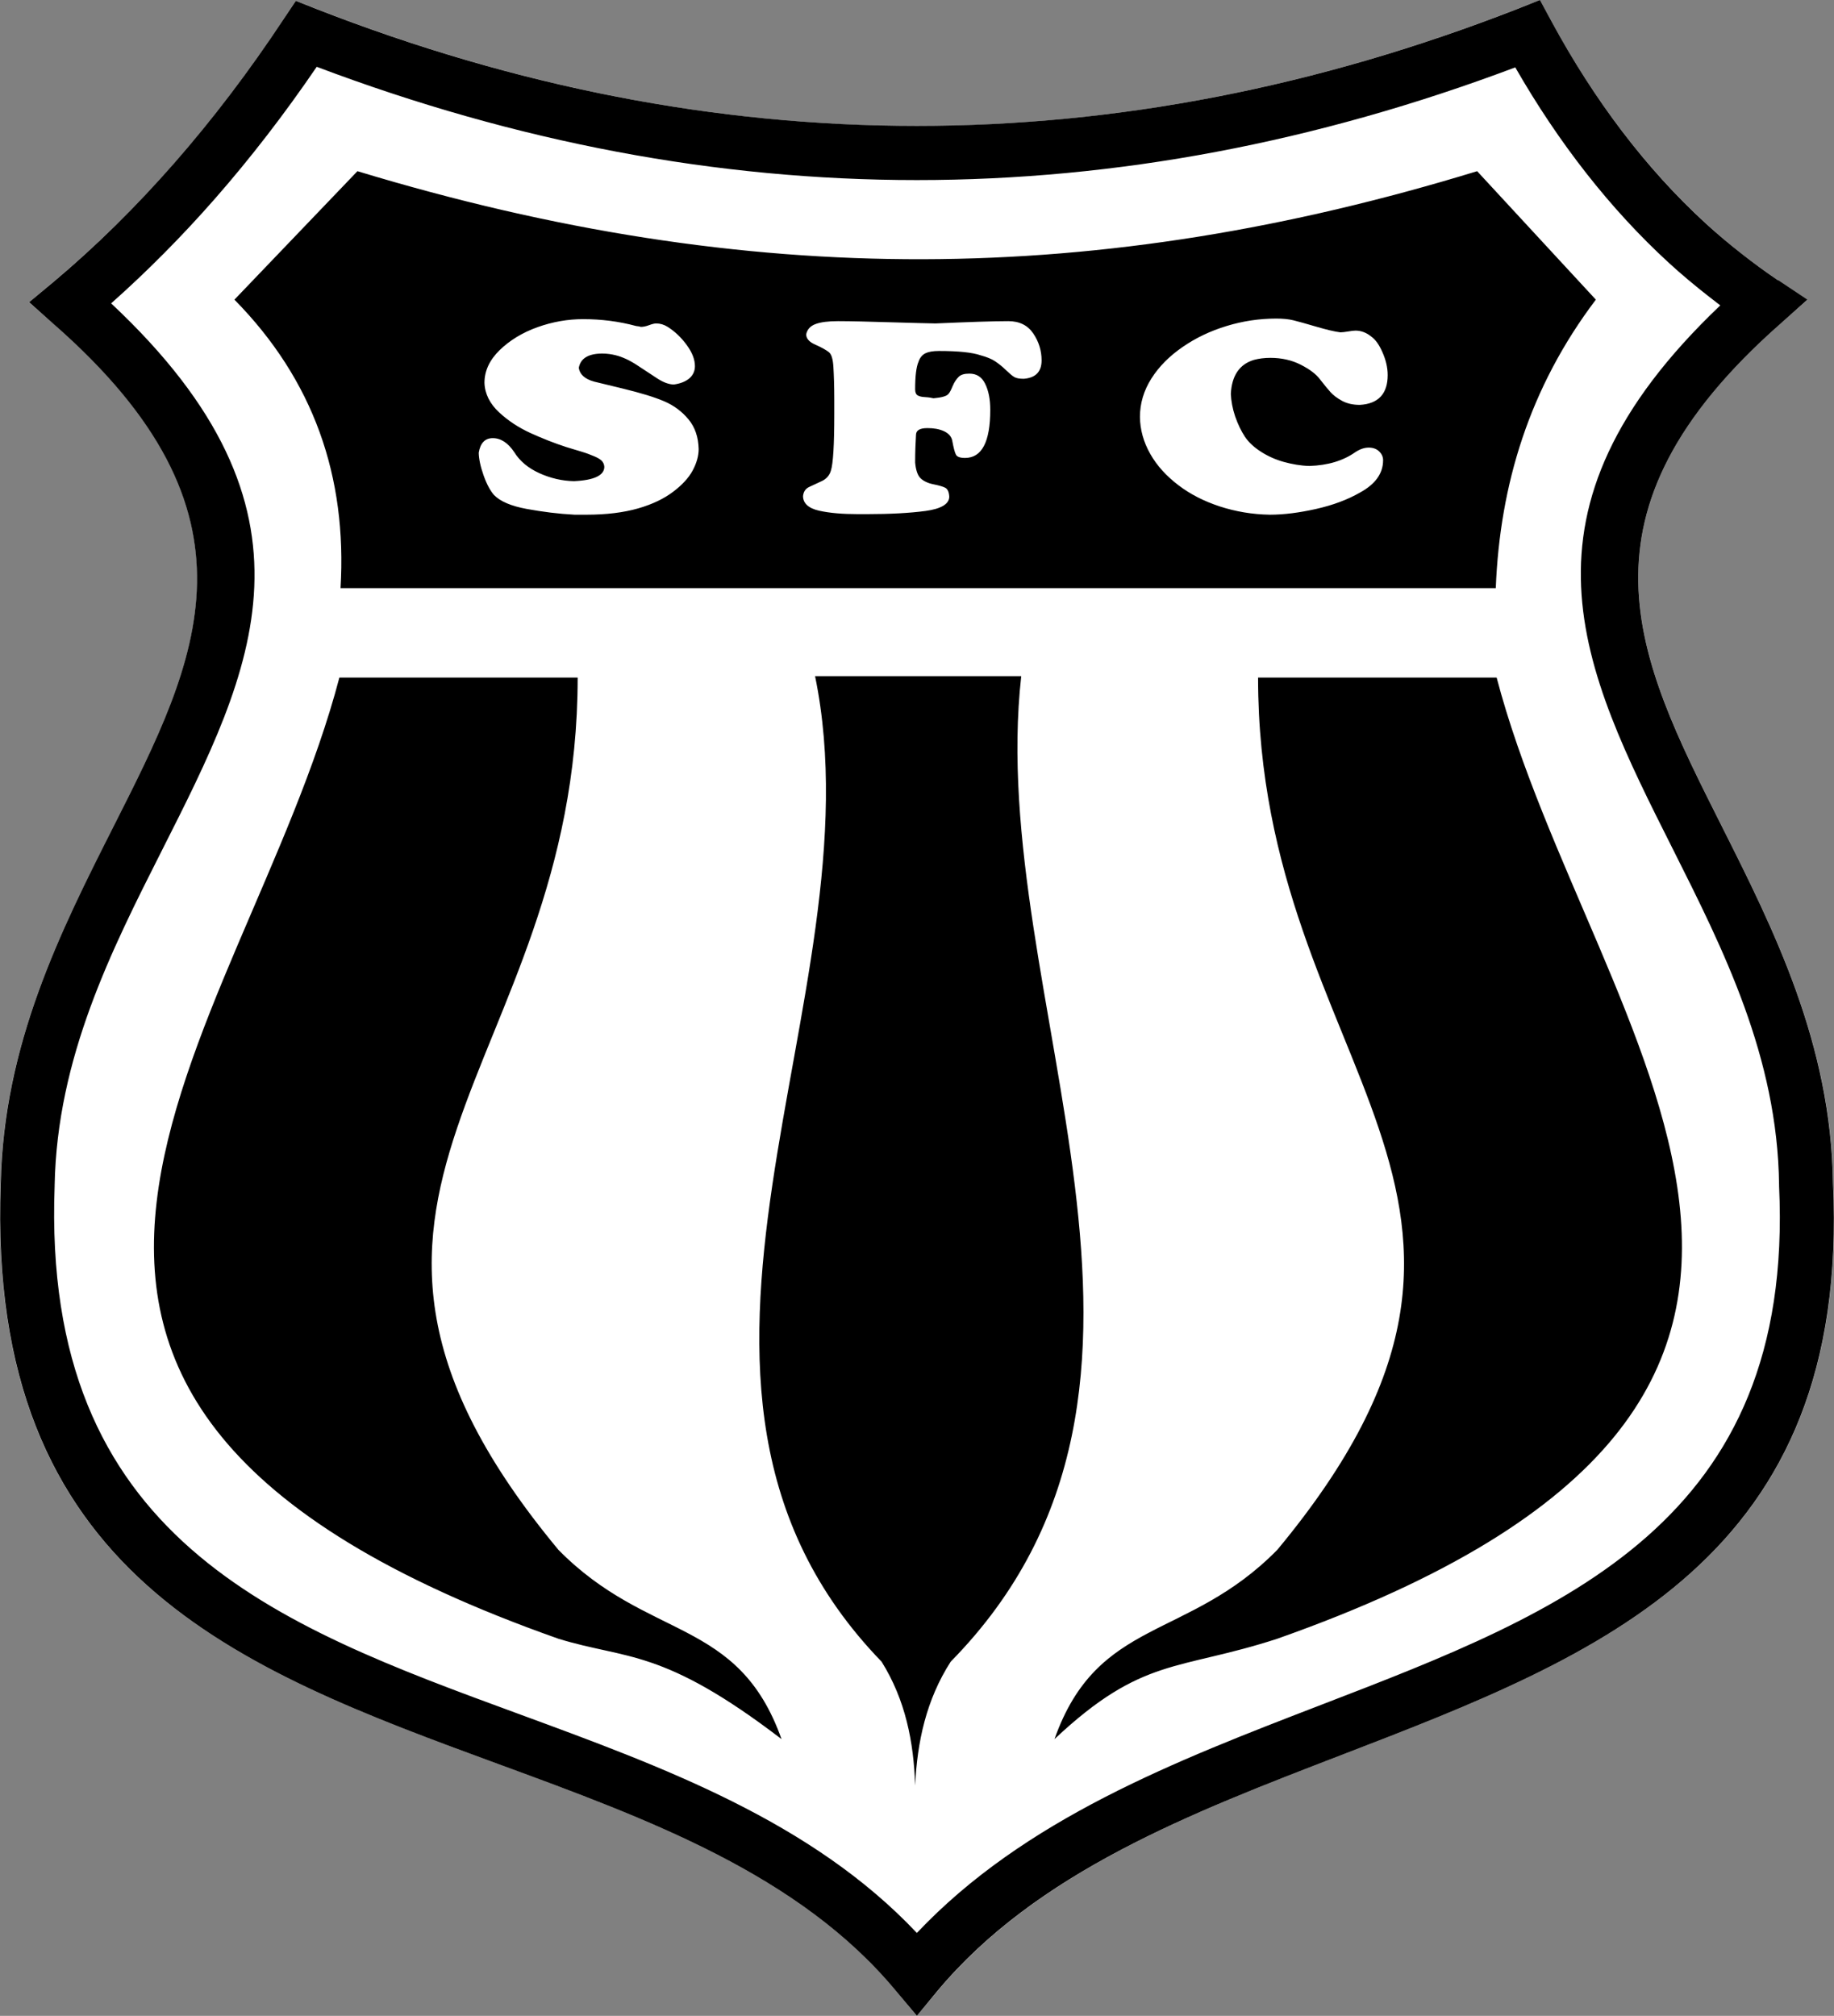 <?xml version="1.0" encoding="UTF-8" standalone="no"?>
<!-- Created with Inkscape (http://www.inkscape.org/) -->
<svg
xmlns:dc="http://purl.org/dc/elements/1.1/"
xmlns:cc="http://web.resource.org/cc/"
xmlns:rdf="http://www.w3.org/1999/02/22-rdf-syntax-ns#"
xmlns:svg="http://www.w3.org/2000/svg"
xmlns="http://www.w3.org/2000/svg"
xmlns:sodipodi="http://sodipodi.sourceforge.net/DTD/sodipodi-0.dtd"
xmlns:inkscape="http://www.inkscape.org/namespaces/inkscape"
width="662.264"
height="727.913"
id="svg2159"
sodipodi:version="0.32"
inkscape:version="0.45.1"
version="1.0"
sodipodi:docbase="C:\Temp"
sodipodi:docname="Social FC.svg"
inkscape:output_extension="org.inkscape.output.svg.inkscape">
<rect width="100%" height="100%" fill="#808080" stroke="none"/>
<defs
id="defs2161" />
<sodipodi:namedview
id="base"
pagecolor="#ffffff"
bordercolor="#ffffff"
borderopacity="0.0"
inkscape:pageopacity="0.0"
inkscape:pageshadow="0"
inkscape:zoom="0.35"
inkscape:cx="350"
inkscape:cy="520"
inkscape:document-units="px"
inkscape:current-layer="layer1"
inkscape:window-width="744"
inkscape:window-height="573"
inkscape:window-x="99"
inkscape:window-y="384" />
<g
inkscape:label="Layer 1"
inkscape:groupmode="layer"
id="layer1"
transform="translate(191.132,-208.406)">
<path
d="M -128.188,267.312 C -114.326,251.491 -101.156,234.15 -88.681,215.268 L -84.345,208.7 L -77.002,211.566 C -4.684,239.779 67.633,253.885 139.95,253.885 C 212.25,253.885 284.584,239.779 356.918,211.566 L 364.923,208.426 L 369.048,216.03 C 384.517,244.583 403.188,269.192 424.737,288.96 C 428.845,292.729 433.115,296.37 437.547,299.849 C 442.045,303.39 446.526,306.658 450.962,309.635 L 450.995,309.602 L 450.995,309.602 L 461.573,316.656 L 452.014,325.071 C 373.824,393.827 399.999,445.858 430.316,506.123 C 449.454,544.172 470.133,585.249 470.813,635.74 L 470.813,635.74 C 477.187,771.266 387.168,805.936 293.418,842.047 C 239.059,862.983 183.354,884.432 147.442,927.34 L 139.917,936.319 L 132.429,927.29 C 97.593,885.306 42.895,865.215 -10.913,845.46 C -104.842,810.968 -196.202,777.412 -190.913,635.856 L -190.913,635.856 C -189.911,585.555 -169.203,544.624 -150.031,506.686 C -119.437,446.198 -93.067,394.038 -172.081,325.071 L -180.654,317.579 L -171.92,310.253 C -156.566,297.372 -141.988,283.054 -128.188,267.312 z "
id="path2481"
style="fill:#ffffff;fill-opacity:1;fill-rule:nonzero;stroke:none" />
<path
d="M 364.944,208.406 L 356.868,211.615 C 284.534,239.828 212.25,253.86 139.95,253.86 C 67.633,253.86 -4.651,239.828 -76.968,211.615 L -84.32,208.716 L -88.669,215.239 C -101.143,234.121 -114.359,251.499 -128.221,267.32 C -142.021,283.063 -156.562,297.409 -171.915,310.29 L -180.613,317.538 L -172.122,325.096 C -93.108,394.063 -119.474,446.218 -150.068,506.707 C -169.24,544.644 -189.861,585.522 -190.863,635.822 C -196.152,777.379 -104.837,811.001 -10.909,845.493 C 42.899,865.248 97.556,885.306 132.391,927.29 L 139.95,936.298 L 147.405,927.29 C 183.317,884.383 239.038,863.012 293.397,842.076 C 387.147,805.965 477.137,771.246 470.763,635.719 C 470.084,585.228 449.417,544.135 430.278,506.086 C 399.962,445.821 373.832,393.852 452.022,325.096 L 461.548,316.606 L 450.987,309.565 L 450.987,309.669 C 446.551,306.691 442.024,303.373 437.526,299.832 C 433.095,296.353 428.796,292.729 424.687,288.96 C 403.138,269.192 384.555,244.62 369.086,216.068 L 364.944,208.406 z M -76.761,232.531 C -4.527,259.791 67.699,273.429 139.95,273.429 C 211.993,273.429 284.012,259.849 356.04,232.738 C 371.716,260.044 390.312,283.891 411.537,303.353 C 416.118,307.556 420.794,311.433 425.515,315.156 C 427.023,316.337 428.518,317.509 430.071,318.677 C 351.736,393.21 380.123,449.784 412.883,514.887 C 431.069,551.06 450.763,590.049 451.297,636.237 L 451.297,636.651 C 457.008,758.15 373.381,790.351 286.357,823.853 C 233.182,844.337 178.778,865.298 139.95,906.375 C 101.979,866.122 48.498,846.516 -4.179,827.166 C -91.348,795.168 -176.152,763.981 -171.398,636.547 L -171.398,636.34 C -170.524,590.36 -150.888,551.54 -132.673,515.508 C -99.507,449.921 -70.773,393.102 -151,317.952 C -138.024,306.434 -125.492,293.814 -113.518,280.159 C -100.625,265.453 -88.362,249.549 -76.761,232.531 z M -62.059,270.22 L -106.478,316.606 C -77.938,345.597 -65.757,380.47 -68.167,420.768 L 348.999,420.768 C 350.473,383.415 361.142,348.314 385.135,316.606 L 342.269,270.22 C 205.967,311.947 79.859,313.272 -62.059,270.22 z M 269.686,323.44 C 272.051,323.44 274.151,323.622 275.899,324.061 C 277.663,324.479 280.372,325.258 284.079,326.339 C 287.781,327.424 290.68,328.132 292.88,328.41 C 293.575,328.41 294.54,328.277 295.675,328.099 C 296.822,327.892 297.705,327.788 298.367,327.788 C 300.388,327.788 302.347,328.538 304.062,329.963 C 305.632,331.093 306.936,332.957 308.1,335.657 C 309.297,338.362 309.964,341.104 309.964,343.837 C 309.964,350.6 306.601,354.216 299.92,354.605 C 297.477,354.605 295.331,354.142 293.501,353.156 C 291.674,352.154 290.283,351.085 289.359,350.05 C 288.423,349.014 287.114,347.444 285.528,345.39 C 284.153,343.531 281.826,341.762 278.591,340.11 C 275.336,338.445 271.645,337.625 267.616,337.625 C 265.35,337.625 263.412,337.894 261.714,338.349 C 256.454,339.903 253.65,344.036 253.327,350.671 C 253.46,353.288 253.94,355.964 254.88,358.747 C 255.849,361.526 257.038,364.028 258.401,366.098 C 259.838,368.236 261.826,370 264.302,371.586 C 266.758,373.156 269.508,374.386 272.482,375.21 C 275.476,376.034 278.558,376.581 281.697,376.66 C 288.411,376.448 293.898,374.763 298.264,371.69 C 299.949,370.571 301.56,370.033 303.13,370.033 C 304.634,370.033 305.917,370.476 306.858,371.379 C 307.81,372.286 308.307,373.359 308.307,374.589 C 308.307,379.343 305.52,383.249 299.92,386.289 C 295.489,388.844 290.142,390.832 284.079,392.191 C 278.011,393.549 272.474,394.262 267.409,394.262 C 261.084,394.166 255,393.118 249.289,391.259 C 243.594,389.383 238.666,386.865 234.379,383.597 C 230.092,380.329 226.626,376.568 224.232,372.311 C 221.805,368.057 220.554,363.551 220.505,358.954 C 220.505,354.055 221.896,349.416 224.646,345.08 C 227.396,340.727 231.223,336.925 235.932,333.69 C 240.641,330.439 245.884,327.925 251.774,326.132 C 257.647,324.334 263.636,323.44 269.686,323.44 z M 19.428,323.647 C 25.964,323.647 32.354,324.446 38.583,326.132 C 38.745,326.161 39.039,326.202 39.412,326.235 C 39.797,326.285 40.111,326.376 40.24,326.442 C 41.13,326.442 42.141,326.239 43.243,325.821 C 44.373,325.399 45.231,325.2 45.831,325.2 C 47.268,325.2 48.676,325.618 49.973,326.442 C 52.64,328.14 54.955,330.364 56.91,333.069 C 58.869,335.769 59.809,338.267 59.809,340.627 C 59.809,342.359 59.13,343.899 57.738,345.08 C 56.334,346.243 54.425,346.947 52.147,347.254 C 50.35,347.192 48.415,346.488 46.245,345.08 C 44.079,343.671 41.652,342.077 38.997,340.317 C 36.33,338.552 33.725,337.322 31.232,336.693 C 29.745,336.32 28.126,336.072 26.365,336.072 C 21.333,336.072 18.471,337.819 17.875,341.249 C 18.215,343.609 20.07,345.295 23.466,346.219 C 23.677,346.281 27.098,347.084 33.717,348.704 C 40.348,350.319 45.355,351.855 48.834,353.363 C 52.313,354.866 55.22,357.086 57.531,359.886 C 59.83,362.686 61.043,366.198 61.155,370.551 C 61.155,372.994 60.439,375.616 58.981,378.316 C 57.51,381.033 55.141,383.568 51.94,385.978 C 48.751,388.405 44.551,390.48 39.308,391.984 C 34.052,393.487 27.823,394.262 20.671,394.262 L 16.322,394.262 C 10.499,393.955 4.812,393.226 -0.866,392.191 C -6.561,391.155 -10.541,389.445 -12.773,387.117 C -14.065,385.614 -15.366,383.299 -16.501,380.076 C -17.648,376.858 -18.211,374.112 -18.261,371.897 C -17.71,368.434 -16.033,366.616 -13.187,366.616 C -10.259,366.616 -7.671,368.339 -5.422,371.69 C -3.446,374.891 -0.427,377.418 3.586,379.248 C 7.6,381.075 11.828,382.069 16.115,382.147 C 23.441,381.824 27.09,380.043 27.09,376.97 C 27.04,376.096 26.705,375.322 26.055,374.692 C 25.392,374.079 24.46,373.595 23.363,373.139 C 22.261,372.655 20.716,372.062 18.807,371.483 C 16.898,370.882 15.017,370.344 13.319,369.826 C 8.871,368.372 4.568,366.662 0.377,364.752 C -3.815,362.827 -7.596,360.371 -10.909,357.297 C -14.227,354.224 -16.062,350.6 -16.19,346.633 C -16.19,342.28 -14.31,338.358 -10.702,334.829 C -7.062,331.317 -2.551,328.521 2.965,326.546 C 8.498,324.57 14.027,323.647 19.428,323.647 z M 111.476,324.371 C 116.347,324.371 122.741,324.558 130.735,324.786 C 138.728,325.009 144.058,325.167 146.68,325.2 C 158.732,324.682 167.525,324.371 172.979,324.371 C 177.005,324.371 180.016,325.896 181.987,328.824 C 183.979,331.768 184.99,335.011 184.99,338.557 C 184.99,342.649 182.824,344.844 178.571,345.183 C 177.113,345.183 175.978,345.03 175.154,344.562 C 174.329,344.094 173.311,343.17 172.047,341.973 C 170.784,340.743 169.48,339.724 168.216,338.867 C 166.941,338.01 165.135,337.293 162.936,336.693 C 159.958,335.674 154.992,335.14 147.922,335.14 C 145.773,335.14 144.141,335.434 143.056,335.968 C 141.958,336.502 141.056,337.517 140.571,338.971 C 139.73,340.897 139.328,344.226 139.328,349.014 C 139.328,350.132 139.681,350.849 140.26,351.189 C 140.844,351.545 141.727,351.744 143.056,351.81 C 144.381,351.888 145.375,352.075 145.955,352.224 C 148.95,351.963 150.739,351.429 151.339,350.671 C 151.791,350.215 152.308,349.196 152.892,347.772 C 153.489,346.33 154.288,345.237 155.067,344.458 C 155.874,343.667 157.167,343.319 158.898,343.319 C 161.532,343.319 163.379,344.5 164.592,346.943 C 165.823,349.42 166.456,352.564 166.456,356.366 C 166.456,367.983 163.412,373.76 157.345,373.76 C 155.58,373.76 154.454,373.392 154.031,372.518 C 153.596,371.644 153.207,370.058 152.789,367.859 C 152.578,366.223 151.55,364.955 149.786,364.131 C 148.022,363.307 146.013,362.992 143.781,362.992 C 141.014,362.992 139.639,363.792 139.639,365.477 C 139.478,368.111 139.328,371.404 139.328,375.417 C 139.573,378.134 140.227,380.093 141.296,381.112 C 142.381,382.147 143.984,382.897 145.955,383.286 C 147.947,383.688 149.36,384.094 150.2,384.529 C 151.041,384.968 151.555,386.04 151.65,387.738 C 151.65,390.377 148.767,392.137 143.056,392.916 C 137.328,393.673 130.25,394.054 121.934,394.054 L 118.62,394.054 C 113.137,394.054 108.477,393.669 104.642,392.812 C 100.807,391.951 98.844,390.12 98.844,387.531 C 99.006,385.978 99.73,384.848 101.122,384.218 C 102.53,383.584 104.021,382.872 105.574,382.147 C 107.16,381.418 108.337,380.213 108.887,378.42 C 109.728,375.848 110.13,368.969 110.13,357.919 L 110.13,352.742 C 110.13,347.726 109.985,343.808 109.819,341.042 C 109.658,338.113 109.136,336.332 108.163,335.554 C 107.194,334.779 105.512,333.848 103.296,332.862 C 101.047,331.889 99.983,330.625 99.983,329.134 C 100.339,327.353 101.507,326.086 103.4,325.407 C 105.276,324.711 107.964,324.371 111.476,324.371 z M 103.193,452.555 C 127.136,568.798 30.031,708.09 127.214,808.425 C 135.804,822.179 138.827,837.363 139.328,853.155 C 140.07,837.363 143.338,822.179 152.168,808.425 C 250.726,708.09 164.63,568.798 177.639,452.555 L 103.193,452.555 z M -68.582,453.073 C -102.651,582.872 -236.877,712.844 10.524,800.142 C 35.373,807.795 47.885,803.343 91.078,836.381 C 75.419,792.281 42.994,801.045 10.524,768.044 C -96.368,639.376 17.461,595.682 17.461,453.073 L -68.582,453.073 z M 263.163,453.073 C 263.163,595.682 376.988,639.376 270.101,768.044 C 237.63,801.045 205.292,792.281 189.649,836.381 C 221.474,806.466 234.23,811.821 270.101,800.142 C 517.514,712.844 383.399,582.872 349.309,453.073 L 263.163,453.073 z "
id="path2467"
style="fill:#000000;fill-opacity:1;fill-rule:nonzero;stroke:none" />
</g>
</svg>
